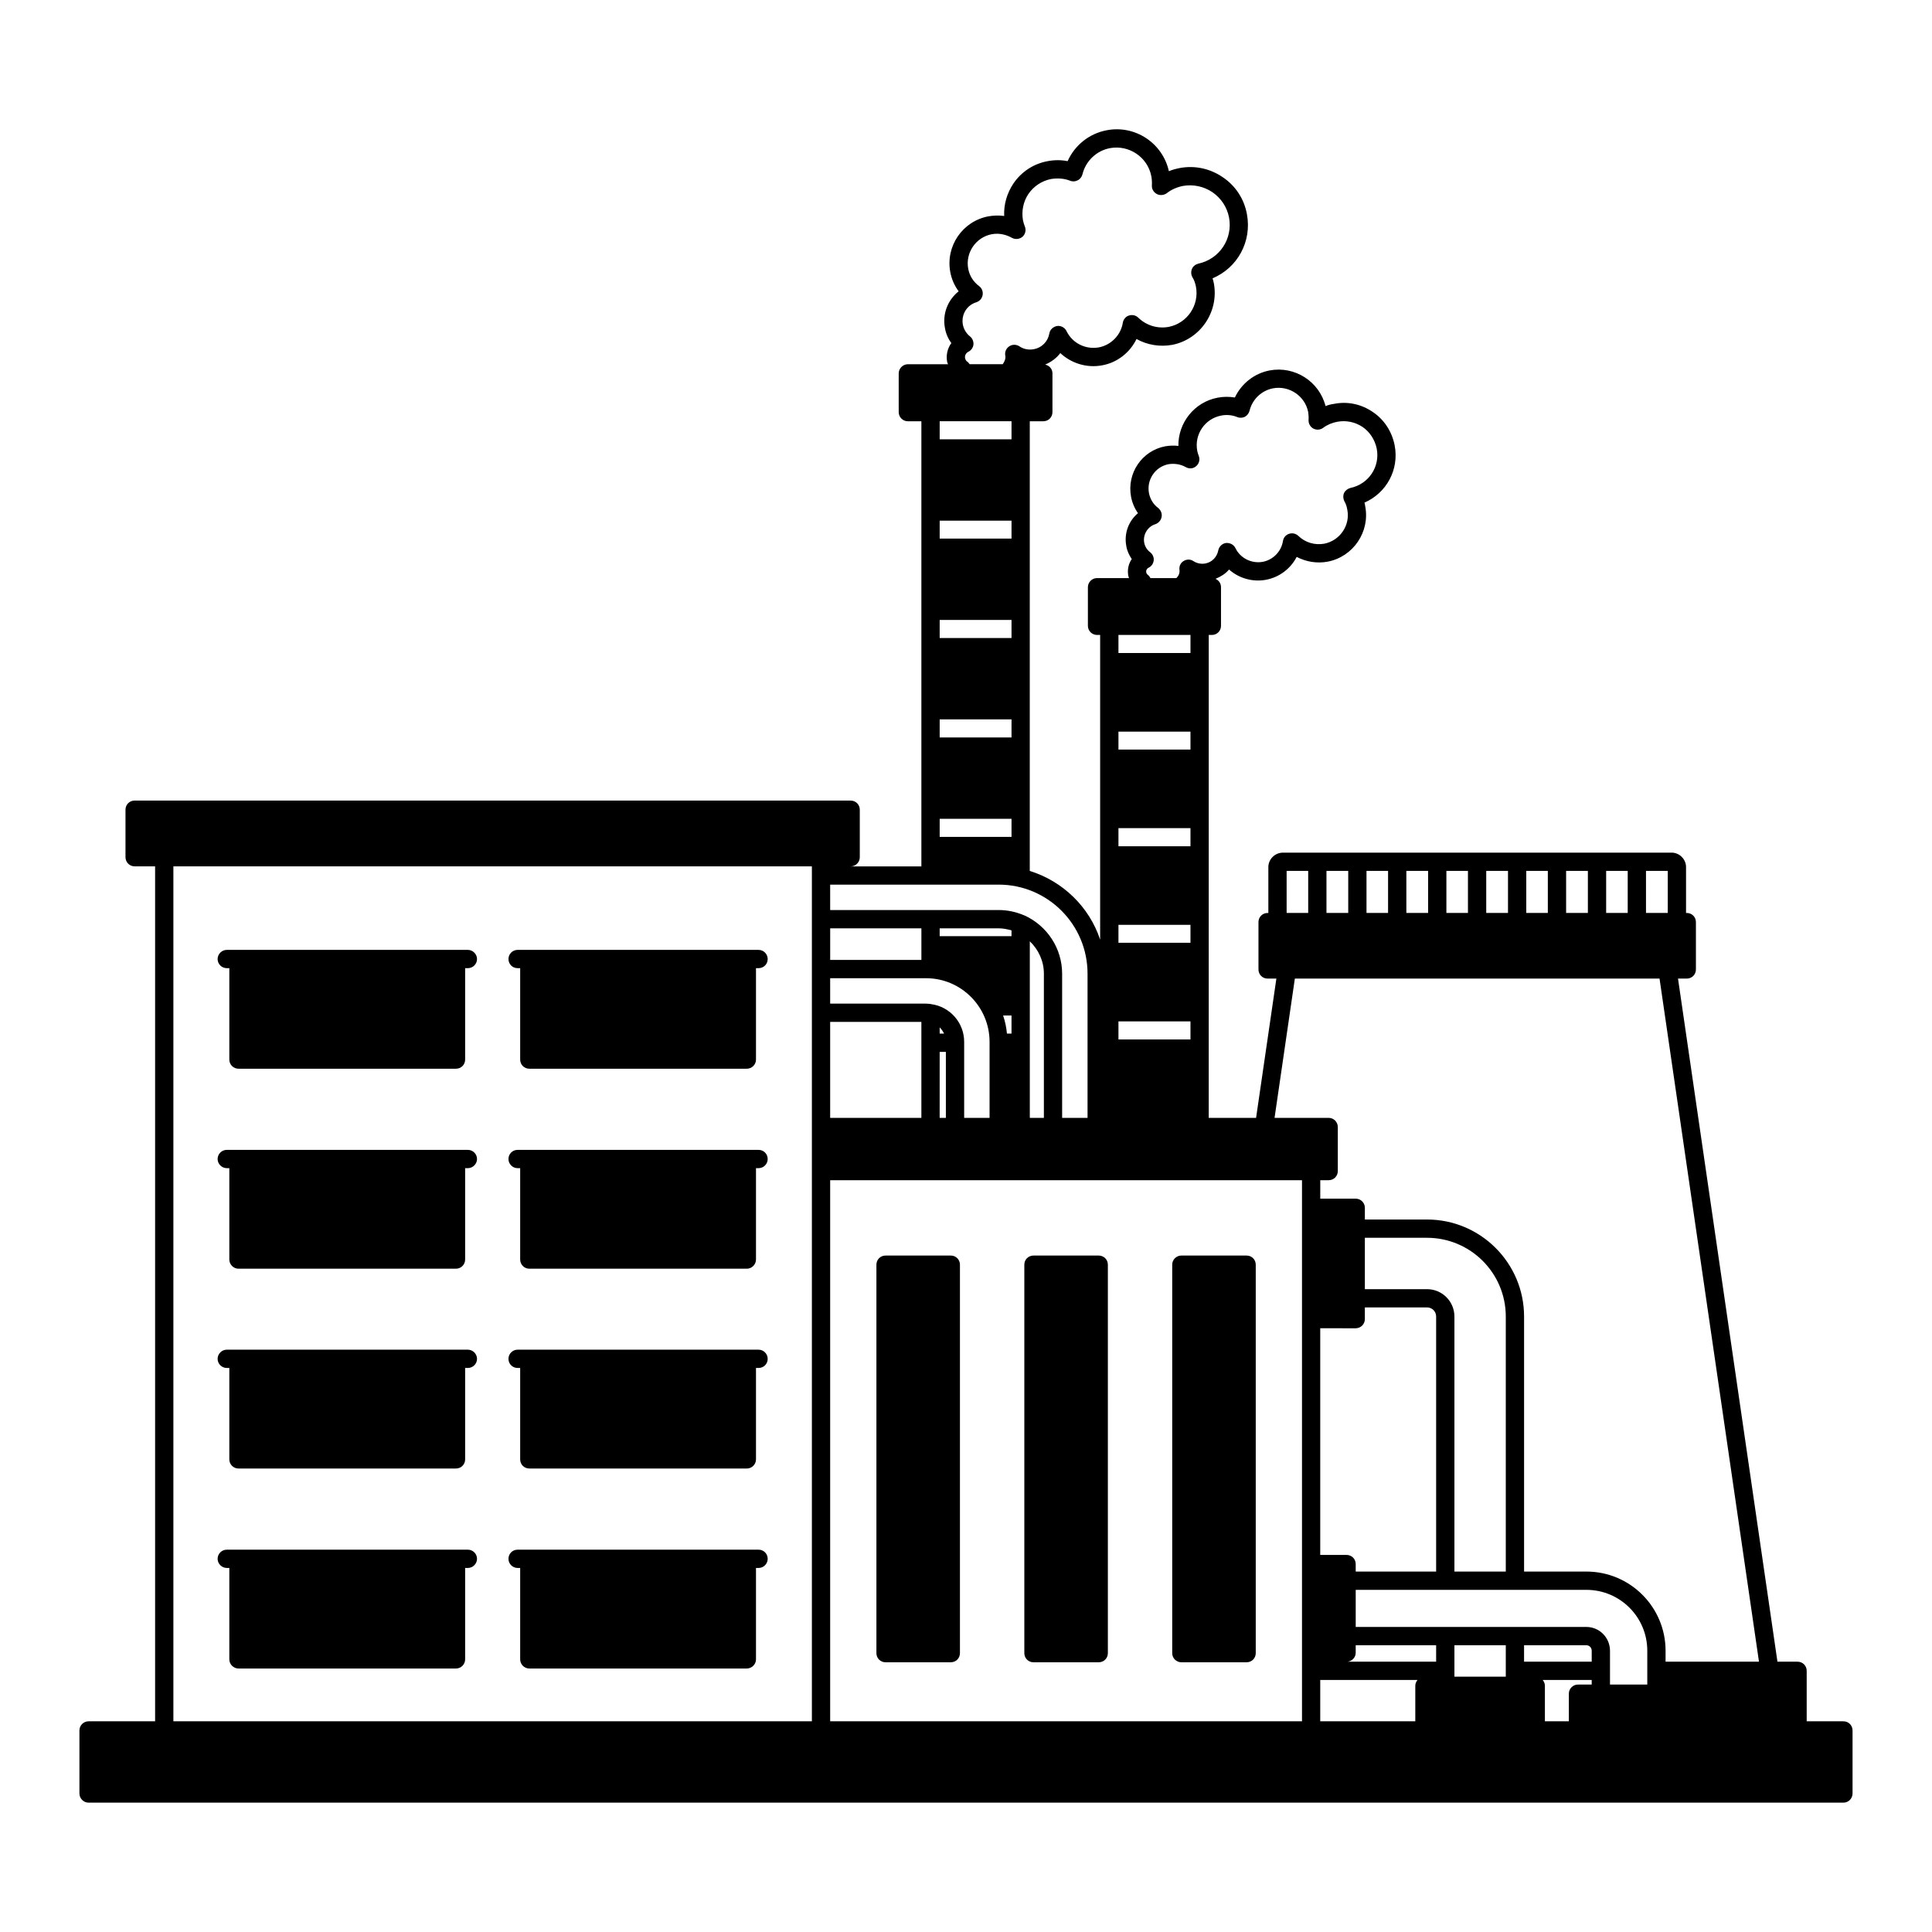 <?xml version="1.0" encoding="UTF-8"?>
<!-- Uploaded to: SVG Repo, www.svgrepo.com, Generator: SVG Repo Mixer Tools -->
<svg fill="#000000" width="800px" height="800px" version="1.1" viewBox="144 144 512 512" xmlns="http://www.w3.org/2000/svg">
 <g>
  <path d="m417.88 584.52h17.293c1.355 0 2.422-1.066 2.422-2.422v-102.94c0-1.355-1.066-2.422-2.422-2.422h-17.293c-1.355 0-2.422 1.066-2.422 2.422v102.94c0 1.355 1.066 2.422 2.422 2.422z"/>
  <path d="m378.68 584.52h17.293c1.355 0 2.422-1.066 2.422-2.422v-102.94c0-1.355-1.066-2.422-2.422-2.422h-17.293c-1.355 0-2.422 1.066-2.422 2.422v102.94c0 1.355 1.066 2.422 2.422 2.422z"/>
  <path d="m457.07 584.52h17.293c1.355 0 2.422-1.066 2.422-2.422v-102.94c0-1.355-1.066-2.422-2.422-2.422h-17.293c-1.309 0-2.422 1.066-2.422 2.422v102.94c-0.004 1.355 1.113 2.422 2.422 2.422z"/>
  <path d="m632.53 600.16h-9.738v-13.371c0-1.355-1.066-2.422-2.422-2.422h-5.328l-26.352-181.03h2.324c1.355 0 2.422-1.066 2.422-2.422v-12.547c0-1.355-1.066-2.422-2.422-2.422h-0.195v-12.16c0-2.082-1.742-3.828-3.828-3.828l-102.99 0.004c-2.133 0-3.875 1.742-3.875 3.828v12.16l-0.195-0.004c-1.355 0-2.422 1.066-2.422 2.422v12.547c0 1.355 1.066 2.422 2.422 2.422h2.324l-5.379 36.914h-12.547l0.004-127.98h0.824c1.355 0 2.422-1.066 2.422-2.422v-10.223c0-1.016-0.582-1.84-1.453-2.227 1.406-0.582 2.664-1.355 3.586-2.469 2.617 2.324 6.25 3.391 9.832 2.711 3.535-0.68 6.492-2.953 8.09-6.055 2.519 1.309 5.379 1.793 8.234 1.258 6.781-1.309 11.238-7.945 9.93-14.68-0.047-0.34-0.098-0.629-0.195-0.969 5.812-2.519 9.254-8.719 7.992-15.211-0.727-3.633-2.762-6.781-5.812-8.816-3.051-2.082-6.684-2.859-10.27-2.133-0.773 0.098-1.5 0.289-2.227 0.582-1.648-6.492-8.137-10.707-14.824-9.445-4.07 0.773-7.461 3.488-9.203 7.168-1.5-0.242-3.051-0.242-4.555 0.047-6.199 1.164-10.512 6.684-10.414 12.789-1.164-0.145-2.324-0.098-3.488 0.098-6.152 1.164-10.223 7.121-9.059 13.371 0.289 1.551 0.922 3.051 1.84 4.359-2.469 2.035-3.731 5.328-3.102 8.672 0.195 1.258 0.727 2.422 1.453 3.488-0.871 1.258-1.211 2.809-0.922 4.41 0.047 0.195 0.098 0.387 0.195 0.629h-8.477c-1.309 0-2.422 1.066-2.422 2.422v10.223c0 1.355 1.113 2.422 2.422 2.422h0.824v80.754c-2.859-8.672-9.883-15.5-18.652-18.215l0.004-119.17h3.586c1.355 0 2.422-1.066 2.422-2.422v-10.27c0-1.164-0.824-2.082-1.938-2.324 1.598-0.68 3.004-1.695 4.019-3.051 2.906 2.711 7.023 4.019 11.094 3.246 4.019-0.727 7.363-3.391 9.105-6.977 2.859 1.598 6.199 2.133 9.445 1.551 7.461-1.453 12.449-8.77 11.047-16.324-0.098-0.438-0.195-0.871-0.34-1.309 6.59-2.762 10.465-9.738 9.105-17.004-0.727-4.019-3.004-7.508-6.394-9.785-3.391-2.324-7.461-3.195-11.48-2.422-0.969 0.195-1.891 0.438-2.809 0.824-1.648-7.461-8.961-12.305-16.469-10.852-4.652 0.871-8.477 3.973-10.367 8.188-1.695-0.34-3.488-0.34-5.281 0-3.731 0.68-6.977 2.809-9.105 5.957-1.695 2.566-2.566 5.523-2.422 8.574-1.406-0.195-2.809-0.145-4.215 0.098-6.832 1.309-11.336 7.894-10.078 14.727 0.34 1.891 1.113 3.633 2.227 5.137-2.859 2.277-4.359 5.957-3.633 9.738 0.242 1.453 0.824 2.809 1.695 3.973-1.016 1.406-1.453 3.195-1.113 4.988 0.047 0.195 0.145 0.438 0.242 0.629h-10.656c-1.309 0-2.422 1.113-2.422 2.422v10.27c0 1.355 1.113 2.422 2.422 2.422h3.586v117.96h-18.746c1.355 0 2.422-1.113 2.422-2.422v-12.594c0-1.355-1.066-2.422-2.422-2.422l-189.75-0.008c-1.355 0-2.422 1.066-2.422 2.422v12.594c0 1.309 1.066 2.422 2.422 2.422h5.426v226.57h-17.633c-1.309 0-2.422 1.066-2.422 2.422v16.715c0 1.309 1.113 2.422 2.422 2.422h465.05c1.355 0 2.422-1.113 2.422-2.422v-16.715c0-1.355-1.066-2.422-2.422-2.422zm-215.62-159.91v-46.797c2.324 2.227 3.731 5.281 3.731 8.574v38.223zm23.492-20.781v-4.797h19.086v4.797zm0-25.625v-4.746h19.086v4.746zm0-25.578v-4.797h19.086v4.797zm0-25.629v-4.746h19.086v4.746zm0-25.578v-4.797h19.086v4.797zm48.641 139.71v143.39h-125.04v-143.39zm-125.04-16.52v-25.434h24.172v25.434zm30.664-17.488v17.488h-1.648l0.004-17.488zm-1.645-4.844v-1.648c0.484 0.484 0.871 1.016 1.164 1.648zm19.039-4.797v4.797h-1.211c-0.145-1.648-0.484-3.246-1.016-4.797zm0-21.023h-19.039v-2.082h15.648c1.164 0 2.277 0.242 3.391 0.531zm-5.816 28v20.152h-6.731v-20.152c0-5.086-3.777-9.301-8.672-9.98-0.098 0-0.242-0.098-1.406-0.145h-25.434v-6.734h25.434c9.254 0.004 16.809 7.559 16.809 16.859zm-18.066-21.703h-24.172v-8.379h24.172zm-198.23-24.801h169.21v226.57l-169.21-0.004zm313.33 122.41c1.309 0 2.422-1.066 2.422-2.422v-3.102h16.469c1.355 0 2.422 1.066 2.422 2.422v67.578h-21.316v-1.984c0-1.355-1.066-2.422-2.422-2.422h-6.977v-60.07zm61.133 79.156h-61.133v-9.832h61.137c8.914 0 16.133 7.219 16.133 16.133v8.961h-9.883v-8.961c-0.004-3.488-2.812-6.301-6.254-6.301zm-11.578 14.051h12.984v1.211h-3.633c-1.355 0-2.422 1.113-2.422 2.422v7.316h-6.348v-9.398c0-0.633-0.242-1.117-0.582-1.551zm-4.941-4.844v-4.359h16.52c0.773 0 1.406 0.629 1.406 1.453v2.906zm-18.457 3.973v-8.332h13.613v8.332zm-4.844-3.973h-23.496c1.211-0.145 2.18-1.113 2.18-2.375v-1.984h21.316zm18.457-23.883h-13.613v-67.578c0-4.019-3.246-7.266-7.266-7.266h-16.469v-13.613h16.469c11.531 0 20.879 9.348 20.879 20.879zm-23.398 28.727c-0.34 0.438-0.582 0.922-0.582 1.551v9.398h-25.191v-10.949zm60.555-214.41h5.766v11.141h-5.766zm-10.559 0h5.715v11.141h-5.715zm-10.609 0h5.766v11.141h-5.766zm-10.562 0h5.715v11.141h-5.715zm-10.609 0h5.766v11.141h-5.766zm-10.559 0h5.715v11.141h-5.715zm-10.609 0h5.766v11.141h-5.766zm-10.562 0h5.715v11.141h-5.715zm-10.609 0h5.766v11.141h-5.766zm-10.559 0h5.715v11.141h-5.715zm2.18 28.531h96.645l26.352 181.03h-24.754v-2.906c0-11.578-9.398-20.977-20.977-20.977h-16.52v-67.574c0-14.195-11.531-25.723-25.723-25.723h-16.469v-3.102c0-1.355-1.113-2.422-2.422-2.422h-9.398v-4.894h2.227c1.355 0 2.422-1.066 2.422-2.422v-11.676c0-1.309-1.066-2.422-2.422-2.422h-14.34zm-36.188-124.69c-1.309-0.969-2.133-2.324-2.469-3.926-0.68-3.586 1.648-7.023 5.184-7.703 1.551-0.242 3.195 0 4.555 0.773 0.922 0.531 2.035 0.438 2.809-0.289 0.773-0.68 1.016-1.793 0.629-2.711-0.195-0.484-0.289-0.871-0.387-1.309-0.824-4.359 2.035-8.527 6.348-9.348 1.406-0.289 2.906-0.145 4.215 0.387 0.68 0.289 1.406 0.242 2.035-0.047 0.629-0.34 1.066-0.922 1.258-1.598 0.727-3.051 3.195-5.379 6.199-5.957 4.312-0.824 8.527 2.035 9.348 6.297 0.098 0.68 0.145 1.453 0.098 2.082-0.047 0.922 0.438 1.84 1.258 2.277 0.824 0.438 1.84 0.387 2.617-0.195 1.113-0.824 2.375-1.355 3.731-1.598 2.324-0.438 4.699 0.047 6.684 1.355 1.984 1.355 3.293 3.441 3.777 5.766 0.922 4.797-2.133 9.398-6.977 10.414-0.727 0.195-1.355 0.68-1.695 1.355-0.289 0.727-0.242 1.5 0.098 2.18 0.387 0.629 0.629 1.355 0.773 2.227 0.824 4.117-1.938 8.188-6.106 9.012-2.519 0.438-5.039-0.289-6.879-2.082-0.68-0.629-1.598-0.824-2.469-0.531-0.871 0.289-1.453 1.016-1.598 1.891-0.438 2.809-2.617 4.988-5.328 5.523-2.953 0.531-5.957-0.922-7.266-3.633-0.438-0.922-1.453-1.453-2.519-1.355-1.016 0.145-1.84 0.969-2.035 1.984-0.34 1.742-1.648 3.102-3.391 3.441-1.113 0.195-2.227 0-3.195-0.629-0.773-0.531-1.793-0.531-2.617 0-0.824 0.484-1.211 1.453-1.066 2.375 0.098 0.824-0.242 1.551-0.824 2.133h-6.879c-0.145-0.289-0.34-0.582-0.582-0.773-0.289-0.195-0.484-0.484-0.531-0.773-0.098-0.484 0.145-0.969 0.629-1.211 0.727-0.34 1.258-1.066 1.355-1.938 0.098-0.824-0.289-1.648-0.969-2.18-0.824-0.629-1.355-1.5-1.551-2.519-0.387-2.133 0.922-4.262 2.953-4.894 0.824-0.289 1.5-1.016 1.648-1.891 0.199-0.883-0.188-1.801-0.867-2.383zm-57.938 87.148v-4.797h19.039v4.797zm0-26.352v-4.797h19.039v4.797zm0-26.355v-4.797h19.039v4.797zm0-26.352v-4.746h19.039v4.746zm0-26.305v-4.797h19.039v4.797zm9.738-36.332c0.871-0.289 1.5-1.016 1.648-1.938 0.145-0.871-0.195-1.793-0.922-2.324-1.551-1.164-2.566-2.762-2.906-4.652-0.773-4.215 2.035-8.285 6.199-9.105 2.277-0.438 4.215 0.289 5.426 0.969 0.922 0.484 2.035 0.34 2.809-0.34 0.773-0.727 0.969-1.84 0.531-2.809-0.145-0.34-0.289-0.871-0.438-1.453-0.438-2.469 0.047-4.988 1.453-7.074 1.406-2.035 3.535-3.441 5.957-3.926 1.793-0.289 3.535-0.145 5.039 0.438 0.68 0.289 1.406 0.242 2.035-0.098 0.629-0.289 1.066-0.871 1.258-1.551 0.871-3.586 3.731-6.297 7.316-6.977 5.039-0.922 9.98 2.375 10.949 7.461 0.145 0.773 0.195 1.598 0.145 2.469-0.047 0.922 0.484 1.793 1.309 2.227 0.824 0.438 1.84 0.34 2.617-0.195 1.211-0.969 2.664-1.598 4.262-1.938 2.762-0.484 5.523 0.098 7.848 1.648 2.324 1.598 3.875 3.973 4.41 6.684 1.066 5.668-2.519 11.047-8.137 12.258-0.727 0.195-1.406 0.68-1.695 1.406s-0.242 1.551 0.145 2.227c0.438 0.68 0.727 1.5 0.922 2.469 0.922 4.941-2.324 9.688-7.219 10.656-2.953 0.531-5.91-0.34-8.09-2.469-0.68-0.629-1.598-0.824-2.469-0.531-0.824 0.242-1.453 1.016-1.598 1.891-0.531 3.293-3.102 5.91-6.348 6.539-3.535 0.629-7.023-1.113-8.574-4.312-0.438-0.922-1.453-1.5-2.519-1.355-1.016 0.195-1.891 0.969-2.035 1.984-0.387 2.133-1.984 3.777-4.117 4.168-1.355 0.242-2.711 0-3.828-0.773-0.824-0.531-1.891-0.531-2.664 0-0.824 0.531-1.258 1.5-1.066 2.469 0.145 0.824-0.195 1.598-0.68 2.277l-8.766 0.004c-0.195-0.242-0.34-0.484-0.629-0.68-0.289-0.145-0.484-0.531-0.582-0.922-0.145-0.773 0.34-1.453 0.871-1.695 0.773-0.387 1.258-1.113 1.355-1.938 0.047-0.824-0.289-1.648-0.922-2.133-0.969-0.773-1.648-1.891-1.891-3.102-0.48-2.66 1.02-5.18 3.59-5.953zm5.906 154.34c12.984 0 23.543 10.562 23.543 23.594v38.223h-6.734v-38.223c0-6.637-3.926-12.691-10.027-15.453h-0.047c-2.133-0.922-4.41-1.406-6.734-1.406h-44.664v-6.734z"/>
  <path d="m267.99 554.68h-63.898c-1.309 0-2.422 1.066-2.422 2.422 0 1.309 1.113 2.422 2.422 2.422h0.68v24.223c0 1.309 1.113 2.422 2.422 2.422h57.648c1.355 0 2.422-1.113 2.422-2.422v-24.223h0.727c1.309 0 2.422-1.113 2.422-2.422 0-1.355-1.117-2.422-2.422-2.422z"/>
  <path d="m345.02 554.68h-63.848c-1.355 0-2.422 1.066-2.422 2.422 0 1.309 1.066 2.422 2.422 2.422h0.68v24.223c0 1.309 1.066 2.422 2.422 2.422h57.648c1.309 0 2.422-1.113 2.422-2.422v-24.223h0.68c1.355 0 2.422-1.113 2.422-2.422-0.004-1.355-1.07-2.422-2.426-2.422z"/>
  <path d="m267.99 501.68h-63.898c-1.309 0-2.422 1.113-2.422 2.422 0 1.355 1.113 2.422 2.422 2.422h0.68v24.223c0 1.355 1.113 2.422 2.422 2.422h57.648c1.355 0 2.422-1.066 2.422-2.422v-24.223h0.727c1.309 0 2.422-1.066 2.422-2.422 0-1.305-1.117-2.422-2.422-2.422z"/>
  <path d="m345.02 501.68h-63.848c-1.355 0-2.422 1.113-2.422 2.422 0 1.355 1.066 2.422 2.422 2.422h0.68v24.223c0 1.355 1.066 2.422 2.422 2.422h57.648c1.309 0 2.422-1.066 2.422-2.422v-24.223h0.68c1.355 0 2.422-1.066 2.422-2.422-0.004-1.305-1.07-2.422-2.426-2.422z"/>
  <path d="m345.02 448.73h-63.848c-1.355 0-2.422 1.066-2.422 2.422 0 1.309 1.066 2.422 2.422 2.422h0.68v24.223c0 1.309 1.066 2.422 2.422 2.422h57.648c1.309 0 2.422-1.113 2.422-2.422v-24.223h0.68c1.355 0 2.422-1.113 2.422-2.422-0.004-1.355-1.07-2.422-2.426-2.422z"/>
  <path d="m267.99 448.73h-63.898c-1.309 0-2.422 1.066-2.422 2.422 0 1.309 1.113 2.422 2.422 2.422h0.68v24.223c0 1.309 1.113 2.422 2.422 2.422h57.648c1.355 0 2.422-1.113 2.422-2.422v-24.223h0.727c1.309 0 2.422-1.113 2.422-2.422 0-1.355-1.117-2.422-2.422-2.422z"/>
  <path d="m267.99 395.73h-63.898c-1.309 0-2.422 1.113-2.422 2.422 0 1.355 1.113 2.422 2.422 2.422h0.68v24.223c0 1.355 1.113 2.422 2.422 2.422h57.648c1.355 0 2.422-1.066 2.422-2.422v-24.223h0.727c1.309 0 2.422-1.066 2.422-2.422 0-1.305-1.117-2.422-2.422-2.422z"/>
  <path d="m345.02 395.73h-63.848c-1.355 0-2.422 1.113-2.422 2.422 0 1.355 1.066 2.422 2.422 2.422h0.68v24.223c0 1.355 1.066 2.422 2.422 2.422h57.648c1.309 0 2.422-1.066 2.422-2.422v-24.223h0.68c1.355 0 2.422-1.066 2.422-2.422-0.004-1.305-1.07-2.422-2.426-2.422z"/>
 </g>
</svg>